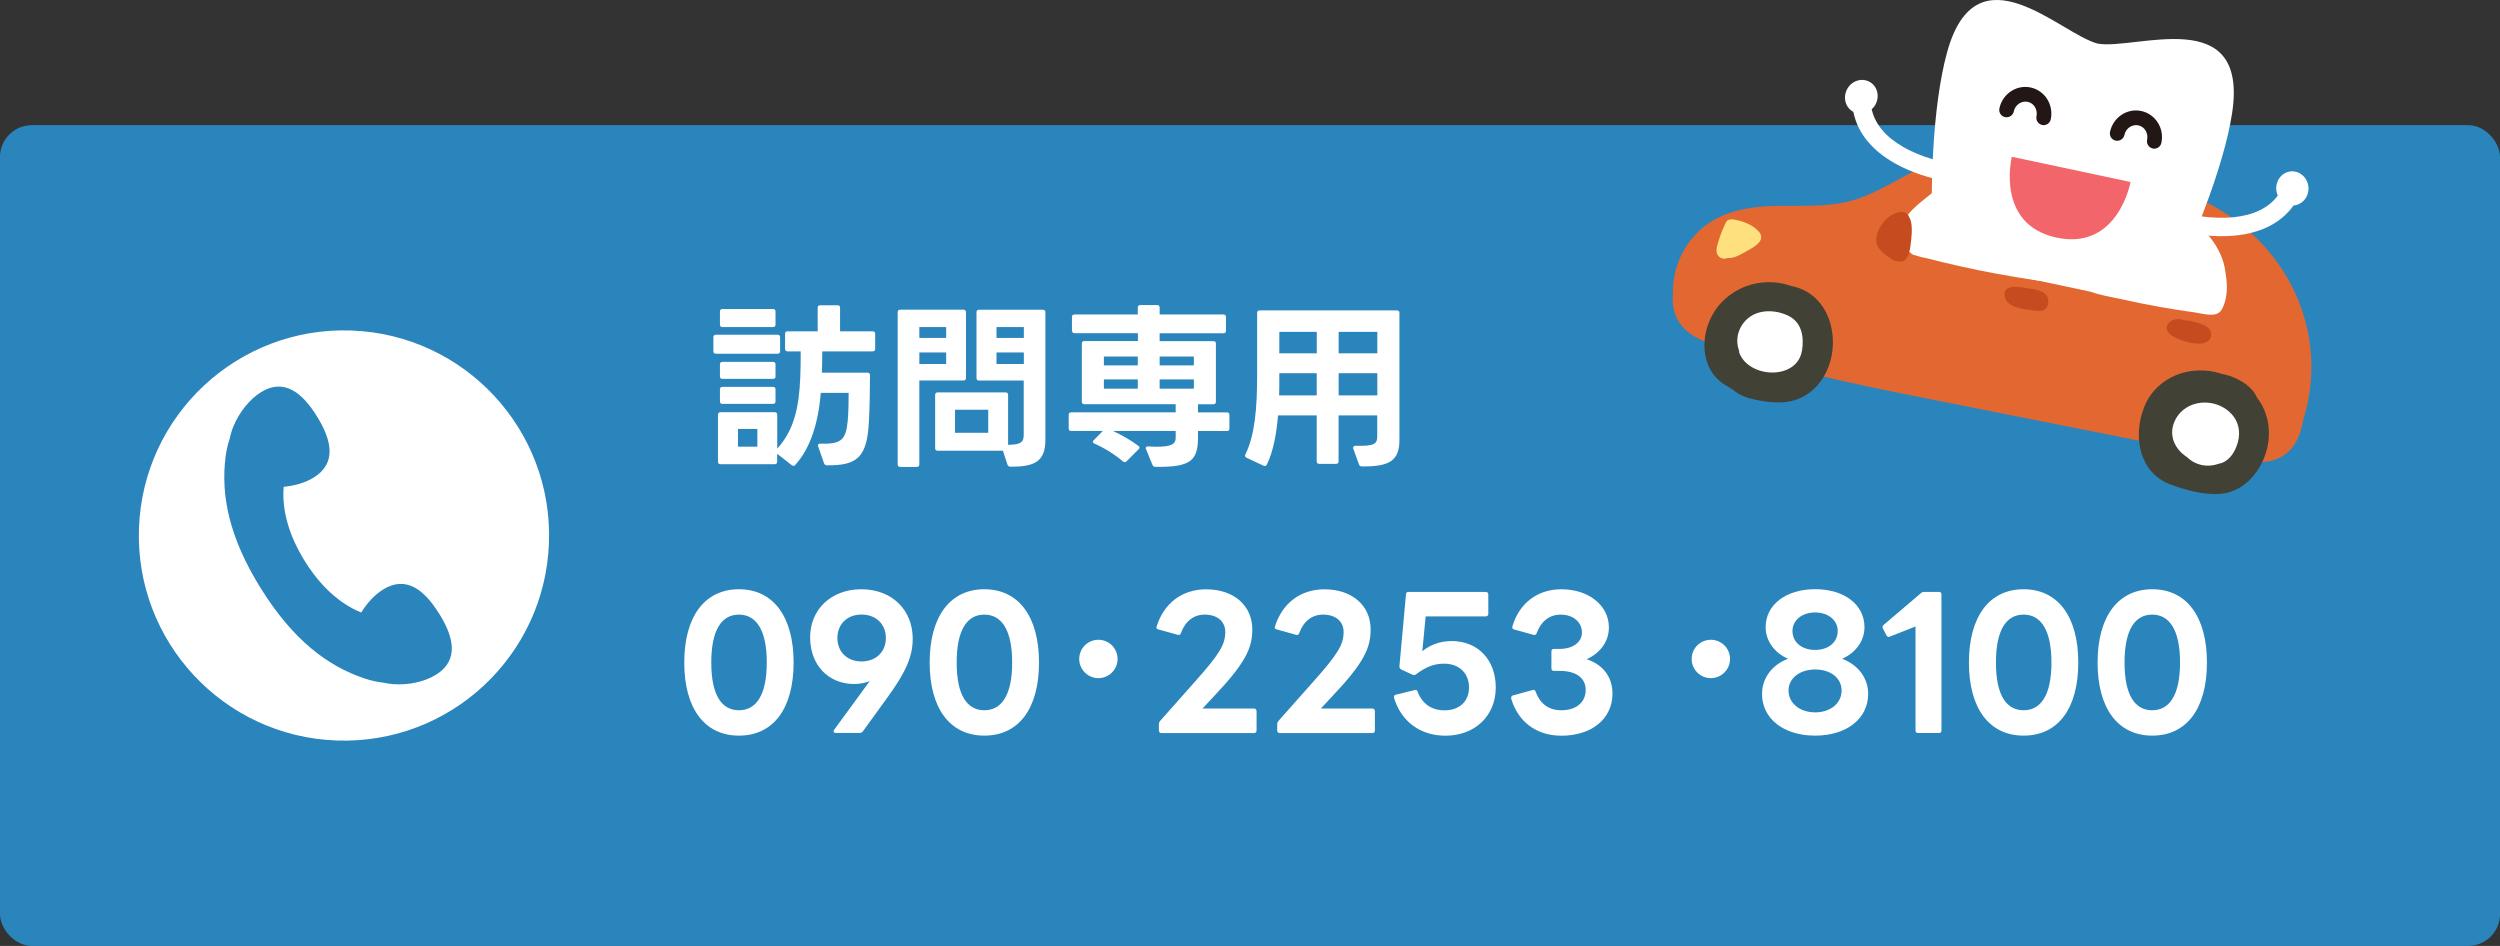 <?xml version="1.0" encoding="UTF-8"?><svg id="_レイヤー_2" xmlns="http://www.w3.org/2000/svg" viewBox="0 0 392.32 148.44"><rect x="0" y="0" width="392.32" height="148.44" fill="#333333" stroke="none"/><defs><style>.cls-1{fill:#f2656a;}.cls-2{fill:#e36730;}.cls-3{fill:#fff;}.cls-4{fill:#221714;}.cls-5{fill:#2b85bd;}.cls-6{fill:#424136;}.cls-7{fill:#ffe07e;}.cls-8{fill:#c64b1f;}</style></defs><g id="_レイヤー_1-2"><rect class="cls-5" y="19.64" width="392.32" height="128.8" rx="5" ry="5"/><path class="cls-3" d="M112.34,52.53h9.69c.25,0,.39.14.39.39v2.2c0,.25-.14.39-.39.39h-9.69c-.25,0-.39-.14-.39-.39v-2.2c0-.25.14-.39.39-.39ZM121.58,72.85h-8.52c-.25,0-.39-.14-.39-.39v-7.38c0-.25.14-.39.39-.39h8.52c.25,0,.39.14.39.39v5.32c2.56-2.81,3.42-6.27,3.62-11.25.06-1.14.06-2.67.06-4.01h-2.06c-.25,0-.39-.14-.39-.39v-2.37c0-.25.14-.39.39-.39h4.73v-3.7c0-.25.14-.39.39-.39h2.73c.25,0,.39.14.39.39v3.7h5.12c.25,0,.39.14.39.39v2.37c0,.25-.14.39-.39.39h-7.91c0,1.09-.03,2.34-.06,3.34h7.16c.25,0,.39.14.39.39,0,2.34-.06,5.07-.17,7.24-.28,5.65-1.81,6.96-6.6,6.91-.22,0-.36-.11-.45-.33l-.92-2.65c-.03-.06-.03-.11-.03-.14,0-.2.14-.28.39-.28,3.31.11,4.01-.61,4.29-3.65.11-1.25.14-3.04.14-4.32h-4.37c-.39,4.62-1.56,8.6-4.01,11.31-.08.11-.17.14-.28.14-.08,0-.17-.03-.28-.11l-2.28-1.78v1.25c0,.25-.14.39-.39.39ZM113.37,48.49h7.94c.25,0,.39.14.39.39v2.06c0,.25-.14.39-.39.39h-7.94c-.25,0-.39-.14-.39-.39v-2.06c0-.25.14-.39.39-.39ZM113.37,56.79h7.94c.25,0,.39.14.39.39v1.89c0,.25-.14.39-.39.39h-7.94c-.25,0-.39-.14-.39-.39v-1.89c0-.25.14-.39.39-.39ZM113.37,60.71h7.94c.25,0,.39.14.39.39v1.89c0,.25-.14.39-.39.39h-7.94c-.25,0-.39-.14-.39-.39v-1.89c0-.25.14-.39.39-.39ZM118.85,67.31h-3.04v2.78h3.04v-2.78Z"/><path class="cls-3" d="M143.88,73.27h-2.62c-.25,0-.39-.14-.39-.39v-23.89c0-.25.14-.39.39-.39h9.94c.25,0,.39.14.39.39v10.33c0,.25-.14.39-.39.39h-6.93v13.17c0,.25-.14.39-.39.39ZM148.48,51.33h-4.21v1.7h4.21v-1.7ZM148.48,55.31h-4.21v1.81h4.21v-1.81ZM146.75,70.32v-8.35c0-.25.14-.39.39-.39h10.67c.25,0,.39.14.39.39v7.83c2.06,0,2.45-.47,2.45-1.56v-8.52h-7.02c-.25,0-.39-.14-.39-.39v-10.33c0-.25.14-.39.39-.39h10.03c.25,0,.39.14.39.39v20.02c0,3.37-1.64,4.26-5.51,4.21-.22,0-.36-.11-.45-.33l-.7-2.17h-10.25c-.25,0-.39-.14-.39-.39ZM155.08,64.3h-5.21v3.62h5.21v-3.62ZM160.67,51.33h-4.29v1.7h4.29v-1.7ZM160.67,55.31h-4.29v1.81h4.29v-1.81Z"/><path class="cls-3" d="M168.22,51.91v-2.17c0-.25.14-.39.39-.39h9.94v-1.09c0-.25.14-.39.39-.39h2.65c.25,0,.39.14.39.39v1.09h10.02c.25,0,.39.14.39.39v2.17c0,.25-.14.39-.39.39h-10.02v1.23h8.44c.25,0,.39.14.39.39v9.13c0,.25-.14.39-.39.39h-2.42v1.28h4.54c.28,0,.39.14.39.39v2.14c0,.25-.11.39-.39.39h-4.54v.97c0,3.68-1.14,4.73-6.68,4.65-.25,0-.39-.11-.47-.31l-1-2.45c-.03-.06-.06-.11-.06-.17,0-.17.14-.28.39-.28.5.03.92.06,1.31.06,2.4,0,3.01-.47,3.01-1.39v-1.09h-9.86c1.36.61,2.76,1.42,4.01,2.34.11.08.17.17.17.28,0,.08-.06.17-.14.25l-1.89,1.89c-.11.11-.19.14-.28.14-.11,0-.19-.03-.28-.11-1.23-1.06-2.92-2.12-4.48-2.81-.17-.06-.25-.17-.25-.28,0-.08.06-.17.14-.25l1.42-1.45h-4.96c-.25,0-.39-.14-.39-.39v-2.14c0-.25.14-.39.39-.39h16.4v-1.28h-14.34c-.25,0-.39-.14-.39-.39v-9.13c0-.25.14-.39.39-.39h8.41v-1.23h-9.94c-.25,0-.39-.14-.39-.39ZM178.55,57.34v-1.39h-5.32v1.39h5.32ZM178.55,60.99v-1.45h-5.32v1.45h5.32ZM187.35,57.34v-1.39h-5.37v1.39h5.37ZM187.35,60.99v-1.45h-5.37v1.45h5.37Z"/><path class="cls-3" d="M198.81,72.91c-.11.22-.31.28-.53.17l-2.67-1.25c-.22-.11-.28-.31-.17-.53,1.5-3.04,1.84-7.32,1.84-12.45v-9.75c0-.25.14-.39.39-.39h21.55c.25,0,.39.14.39.39v19.94c0,3.29-1.62,4.21-5.9,4.15-.22,0-.36-.08-.45-.31l-.89-2.48c-.03-.06-.03-.08-.03-.14,0-.19.17-.31.42-.31,3.12.11,3.37-.39,3.37-1.59v-3.17h-6.07v7.21c0,.25-.14.39-.39.39h-2.65c-.25,0-.39-.14-.39-.39v-7.21h-6.07c-.25,2.92-.75,5.65-1.75,7.71ZM206.64,58.57h-5.88v.95c0,.86,0,1.67-.03,2.53h5.9v-3.48ZM206.64,52.08h-5.88v3.37h5.88v-3.37ZM216.14,52.08h-6.07v3.37h6.07v-3.37ZM216.14,58.57h-6.07v3.48h6.07v-3.48Z"/><circle class="cls-3" cx="53.98" cy="84.04" r="32.19" transform="translate(-31.93 134.99) rotate(-87.96)"/><path class="cls-5" d="M68.92,96.32c-1.14-1.85-2.43-3.37-3.89-4.14-1.46-.77-3.09-.8-4.9.32-1.31.81-2.52,2.11-3.44,3.62-3.48-1.4-6.5-4.28-8.84-8.04-2.39-3.83-3.66-7.88-3.33-11.69,1.74-.15,3.43-.66,4.73-1.46,1.8-1.12,2.51-2.59,2.47-4.24-.04-1.65-.82-3.48-1.97-5.33-1.14-1.85-2.43-3.37-3.89-4.14-1.46-.77-3.09-.8-4.9.32-1.8,1.12-3.44,3.17-4.34,5.4-.25.61-.44,1.24-.56,1.86-.3.88-.52,1.81-.65,2.81-.79,6.08.52,12.72,5.55,20.77,5.03,8.05,10.43,12.14,16.24,14.09,1.01.34,1.99.55,2.96.66.49.11.99.19,1.5.23,2.4.19,4.97-.36,6.77-1.48,1.8-1.12,2.51-2.59,2.47-4.24-.04-1.65-.82-3.48-1.97-5.33Z"/><path class="cls-2" d="M359.09,43.84c-2.15-3.78-5.21-7.16-8.86-9.7-4.28-2.98-9.3-4.96-14.27-6.57-5.37-1.75-10.94-2.95-16.56-3.52-4.92-.5-10-.5-14.69.99-4.53,1.43-8.28,4.34-12.71,5.99-4.44,1.66-9.15,1.17-13.85,1.3-4.79.13-9.43,1.28-12.49,4.93-2.1,2.49-3.21,5.61-3.12,8.78-.2,1.97.23,3.93,1.71,5.47,1.41,1.47,3.4,2.18,5.31,2.84,2.57.89,5.17,1.7,7.78,2.45,10.51,3,21.28,4.99,31.99,7.12,10.86,2.16,21.71,4.31,32.57,6.47,2.71.54,5.43,1.08,8.14,1.62,1.95.38,3.96.75,5.93.39,3.56-.65,4.98-3.48,5.46-6.51,2.3-7.22,1.54-15.2-2.35-22.04Z"/><path class="cls-6" d="M287.56,52.4c-.46-3.82-2.8-6.83-6.46-7.52-3.65-1.29-7.84-.51-10.77,2.4-3.73,3.71-4.21,10.85.96,13.46.22.16.45.31.68.44.96.84,2.22,1.29,3.5,1.55,2.06.42,4.38.71,6.4,0,4.2-1.47,6.2-6.11,5.69-10.32Z"/><path class="cls-6" d="M340.65,76.04c2.31.85,4.99,1.6,7.47,1.48,2.49-.12,4.53-1.43,5.96-3.43,2.48-3.47,2.75-8.32.1-11.71-.73-1.68-2.54-2.79-4.25-3.38-.41-.14-.82-.24-1.24-.32-4.87-1.63-10.37.4-12.26,5.33-1.74,4.54-.73,10.21,4.22,12.03Z"/><path class="cls-3" d="M282.79,55.01c.33-2.1-.02-4.38-2.08-5.42-1.93-.97-4.53-1.11-6.29.27-1.55,1.21-2.21,3.31-1.51,5.16,0,0,0,0,0,0-.01.12,0,.25.05.39,1.56,3.99,9.09,4.28,9.82-.41Z"/><path class="cls-3" d="M350.2,64.98c-2.44-2.67-7.22-2.42-8.88.99-1.13,2.34,0,4.57,1.91,5.78,1.28,1.27,3.17,1.66,4.89,1.04,1.33-.19,2.28-1.33,2.8-2.61.74-1.8.62-3.73-.73-5.21Z"/><path class="cls-3" d="M325.49,34.15c.2-1.06.56-2.43.33-3.52.09-.41-.65-1.2-.84-1.34,0,0-.02-.02-.02-.03-.78-.81-1.96-1.02-3.03-1.15-1.52-.2-3.06-.35-4.58-.48-2.68-.24-5.45-.51-8.12-.08-2.55.41-4.65,1.61-6.6,3.19-1.67,1.35-3.81,2.91-4.29,5.1-.34,1.56.23,3.02,1.51,3.85.11.14.28.26.5.32.11.03.22.06.34.09.03,0,.05.02.07.03.44.15.89.26,1.36.34,3.67.94,7.37,1.77,11.09,2.46,2.16.4,4.33.77,6.5,1.08.83.12,1.83.19,2.47-.23.07-.02.15-.05.21-.09.68-.34.94-1.19,1.09-2.02.84-2.46,1.51-4.97,2.01-7.53Z"/><path class="cls-3" d="M349.25,42.84c-.43-4.1-3.68-7.78-7.59-9.74-2.96-1.48-6.64-2.5-9.96-2.73-1.26-.08-2.14.51-2.63,1.62-.67,1.53-.98,3.3-1.34,4.93-.41,1.85-.75,3.72-.99,5.6-.17,1.33-.2,2.6,1.28,3.21,1.51.62,3.29.86,4.88,1.22,2.07.46,4.14.88,6.23,1.25,1.76.31,3.54.59,5.31.83,1.22.17,3.38.91,4.17-.39.96-1.57.99-3.83.64-5.79Z"/><path class="cls-8" d="M321.43,47.47c.15-1.91-2.13-2.06-3.47-2.27-1.09-.17-3.75-.67-3.36,1.36.3,1.58,2.81,2.01,4.12,2.09,0,0,0,0,0,0,1.2.25,2.6.35,2.71-1.18Z"/><path class="cls-8" d="M345.53,50.87c-.72-.27-1.83-.59-2.76-.59-.06-.04-.13-.07-.21-.09-.8-.24-1.92-.1-2.38.7-.58.98.44,1.71,1.22,2.11,1.2.62,5.23,1.9,5.59-.34.15-.93-.7-1.49-1.46-1.78Z"/><path class="cls-7" d="M276.04,36.4c-.95-1.18-2.74-1.8-4.19-1.98-.4-.05-.81.09-1,.47-.46.92-.85,1.88-1.14,2.87-.21.71-.6,1.7-.08,2.37.4.52.99.54,1.54.36,1,.1,2.29-.72,3.01-1.12,1.03-.57,2.99-1.59,1.87-2.98Z"/><path class="cls-8" d="M299.92,37.59c.08-.76.27-2.56-.29-3.46-.07-.21-.17-.4-.33-.54-.99-.88-2.68.18-3.4.91-.98,1.02-1.94,2.81-1.21,4.19.29.55.93,1.16,1.63,1.62.22.16.46.31.69.46.36.22.67.29.93.26.05,0,.11.02.16.02,1.54.15,1.72-2.43,1.82-3.46Z"/><path class="cls-3" d="M362.26,29.39c-.1-1.48-1.32-2.59-2.71-2.5-1.39.1-2.44,1.37-2.34,2.85.02.34.11.66.24.96-1.45,1.93-3.78,3.07-6.96,3.39-3.51.35-6.76-.45-6.81-.46-.77-.2-1.56.27-1.76,1.04-.2.77.27,1.56,1.04,1.76.03,0,.19.05.45.1,1.1.23,4.05.75,7.29.44,4.17-.4,7.3-2.02,9.22-4.73h0c1.39-.1,2.44-1.37,2.34-2.85Z"/><path class="cls-3" d="M305.11,25.43s-3.34-.59-6.41-2.35c-2.78-1.59-4.44-3.57-4.98-5.93.24-.21.45-.47.61-.78.69-1.31.26-2.9-.98-3.55-1.23-.65-2.8-.13-3.49,1.18-.69,1.31-.26,2.9.98,3.55h0c.66,3.26,2.86,6.01,6.5,8.07,2.83,1.6,5.74,2.32,6.84,2.56.26.06.42.08.45.09.79.13,1.53-.39,1.67-1.18.14-.79-.4-1.53-1.18-1.67Z"/><path class="cls-3" d="M329.21,6.85c-5.86-1.48-19.05-15.48-23.67,1.4-2.29,8.35-2.8,22.07-2.08,32.3l35.59,7.56c4.81-9.06,9.92-21.81,11.23-30.36,2.63-17.3-15.11-9.87-21.06-10.9Z"/><path class="cls-4" d="M320.47,19.61c-.62-.13-1.02-.74-.89-1.37.22-1.04-.4-2.06-1.38-2.26s-1.96.47-2.18,1.51c-.13.62-.74,1.02-1.37.89s-1.02-.74-.89-1.37c.48-2.28,2.69-3.76,4.91-3.28s3.64,2.71,3.15,5c-.13.62-.74,1.02-1.37.89Z"/><path class="cls-4" d="M337.83,23.3c-.62-.13-1.02-.74-.89-1.37.22-1.04-.4-2.06-1.38-2.26s-1.96.47-2.18,1.51c-.13.62-.74,1.02-1.37.89s-1.02-.74-.89-1.37c.48-2.28,2.69-3.76,4.91-3.28s3.64,2.71,3.15,5c-.13.62-.74,1.02-1.37.89Z"/><path class="cls-1" d="M334.34,28.55s-1.93,10.79-11.59,8.74c-9.66-2.05-7.04-12.69-7.04-12.69l18.63,3.96Z"/><path class="cls-3" d="M107.38,103.97c0-7.21,3.2-11.5,8.58-11.5s8.58,4.29,8.58,11.5-3.17,11.47-8.58,11.47-8.58-4.29-8.58-11.47ZM115.96,111.46c2.7,0,4.37-2.37,4.37-7.49s-1.67-7.52-4.37-7.52-4.34,2.37-4.34,7.52,1.64,7.49,4.34,7.49Z"/><path class="cls-3" d="M130.8,114.77c0-.06.03-.14.08-.22l5.6-7.66c-.75.28-1.56.45-2.42.45-4.07,0-6.93-2.98-6.93-7.32s3.26-7.55,8.05-7.55,8.05,3.26,8.05,7.74c0,2.7-.95,5.1-4.01,9.3l-3.81,5.26c-.14.17-.28.25-.5.25h-3.76c-.22,0-.33-.11-.33-.25ZM135.2,103.8c2.23,0,3.82-1.48,3.82-3.68s-1.59-3.68-3.82-3.68-3.79,1.48-3.79,3.68,1.56,3.68,3.79,3.68Z"/><path class="cls-3" d="M145.89,103.97c0-7.21,3.2-11.5,8.58-11.5s8.58,4.29,8.58,11.5-3.17,11.47-8.58,11.47-8.58-4.29-8.58-11.47ZM154.47,111.46c2.7,0,4.37-2.37,4.37-7.49s-1.67-7.52-4.37-7.52-4.34,2.37-4.34,7.52,1.64,7.49,4.34,7.49Z"/><path class="cls-3" d="M169.36,103.41c0-1.67,1.34-3.01,3.01-3.01s3.01,1.34,3.01,3.01-1.36,3.01-3.01,3.01-3.01-1.34-3.01-3.01Z"/><path class="cls-3" d="M181.86,114.63v-1c0-.17.06-.33.17-.47l5.46-6.15c3.87-4.34,4.79-5.85,4.79-7.83,0-1.67-1.25-2.73-3.23-2.73-1.7,0-3.04,1-3.73,2.9-.08.25-.22.33-.47.28l-3.09-.86c-.22-.06-.36-.2-.25-.47,1.14-3.62,3.98-5.82,7.77-5.82,4.32,0,7.24,2.53,7.24,6.29,0,2.98-1.09,5.29-6.07,10.55l-1.75,1.87h8.1c.22,0,.39.17.39.42v3.04c0,.25-.17.39-.39.39h-14.54c-.25,0-.39-.14-.39-.39Z"/><path class="cls-3" d="M200.43,114.63v-1c0-.17.06-.33.17-.47l5.46-6.15c3.87-4.34,4.79-5.85,4.79-7.83,0-1.67-1.25-2.73-3.23-2.73-1.7,0-3.04,1-3.73,2.9-.08.25-.22.33-.47.28l-3.09-.86c-.22-.06-.36-.2-.25-.47,1.14-3.62,3.98-5.82,7.77-5.82,4.32,0,7.24,2.53,7.24,6.29,0,2.98-1.09,5.29-6.07,10.55l-1.75,1.87h8.1c.22,0,.39.17.39.42v3.04c0,.25-.17.39-.39.39h-14.54c-.25,0-.39-.14-.39-.39Z"/><path class="cls-3" d="M218.78,109.51c-.03-.06-.03-.11-.03-.17,0-.17.11-.28.31-.33l2.95-.72.11-.03c.2,0,.31.11.36.31.7,1.87,2.17,2.9,4.18,2.9,2.37,0,3.87-1.39,3.87-3.59s-1.5-3.73-3.9-3.73c-1.53,0-2.81.45-4.46,1.7-.08.06-.19.08-.28.08s-.17-.03-.25-.06l-1.75-.81c-.17-.11-.31-.28-.28-.5l1.03-11.31c.03-.28.17-.36.39-.36h12.14c.22,0,.39.14.39.39v3.06c0,.22-.17.39-.39.39h-9.44l-.53,5.46c1.28-1.03,2.84-1.59,4.62-1.59,4.09,0,6.91,2.92,6.91,7.3s-3.23,7.55-7.88,7.55c-3.98,0-6.96-2.23-8.08-5.93Z"/><path class="cls-3" d="M237.15,109.59v-.11c0-.19.11-.31.31-.36l3.06-.84.11-.03c.17,0,.31.11.36.31.64,1.73,1.89,2.9,4.04,2.9,2.31,0,3.81-1.25,3.81-3.2s-1.62-2.98-4.07-2.98h-.92c-.25,0-.39-.14-.39-.39v-2.67c0-.25.14-.39.39-.39h.92c2.06,0,3.48-1.06,3.48-2.59,0-1.62-1.39-2.79-3.31-2.79s-3.15,1.17-3.79,2.9c-.08.25-.22.33-.47.28l-3.04-.84c-.25-.06-.36-.19-.31-.47,1.06-3.62,3.9-5.85,7.69-5.85,4.29,0,7.46,2.53,7.46,5.99,0,2.17-1.31,3.98-3.48,4.99,2.51.83,4.04,2.73,4.04,5.4,0,3.95-3.26,6.6-8.02,6.6-3.96,0-6.82-2.23-7.88-5.85Z"/><path class="cls-3" d="M265.47,103.41c0-1.67,1.34-3.01,3.01-3.01s3.01,1.34,3.01,3.01-1.36,3.01-3.01,3.01-3.01-1.34-3.01-3.01Z"/><path class="cls-3" d="M276.52,108.87c0-2.45,1.56-4.54,4.07-5.49-2.17-.95-3.51-2.84-3.51-4.96,0-3.51,3.17-5.96,7.77-5.96s7.74,2.45,7.74,5.96c0,2.12-1.34,4.01-3.51,4.96,2.51.95,4.09,3.04,4.09,5.49,0,3.93-3.4,6.57-8.33,6.57s-8.33-2.65-8.33-6.57ZM284.85,111.79c2.42,0,4.15-1.45,4.15-3.42s-1.73-3.31-4.15-3.31-4.18,1.37-4.18,3.31,1.73,3.42,4.18,3.42ZM284.85,101.99c2.09,0,3.54-1.2,3.54-2.98,0-1.64-1.45-2.9-3.54-2.9s-3.56,1.25-3.56,2.9c0,1.78,1.45,2.98,3.56,2.98Z"/><path class="cls-3" d="M300.6,114.63v-16.32l-4.04,1.59c-.06.03-.14.06-.19.06-.11,0-.22-.08-.33-.25l-.56-1.09c-.06-.08-.06-.17-.06-.22,0-.14.06-.22.17-.33l5.85-4.98c.17-.17.31-.2.47-.2h2.37c.25,0,.39.14.39.39v21.36c0,.25-.14.39-.39.39h-3.29c-.25,0-.39-.14-.39-.39Z"/><path class="cls-3" d="M308.98,103.97c0-7.21,3.2-11.5,8.58-11.5s8.58,4.29,8.58,11.5-3.17,11.47-8.58,11.47-8.58-4.29-8.58-11.47ZM317.56,111.46c2.7,0,4.37-2.37,4.37-7.49s-1.67-7.52-4.37-7.52-4.34,2.37-4.34,7.52,1.64,7.49,4.34,7.49Z"/><path class="cls-3" d="M329.17,103.97c0-7.21,3.2-11.5,8.58-11.5s8.58,4.29,8.58,11.5-3.17,11.47-8.58,11.47-8.58-4.29-8.58-11.47ZM337.74,111.46c2.7,0,4.37-2.37,4.37-7.49s-1.67-7.52-4.37-7.52-4.34,2.37-4.34,7.52,1.64,7.49,4.34,7.49Z"/></g></svg>